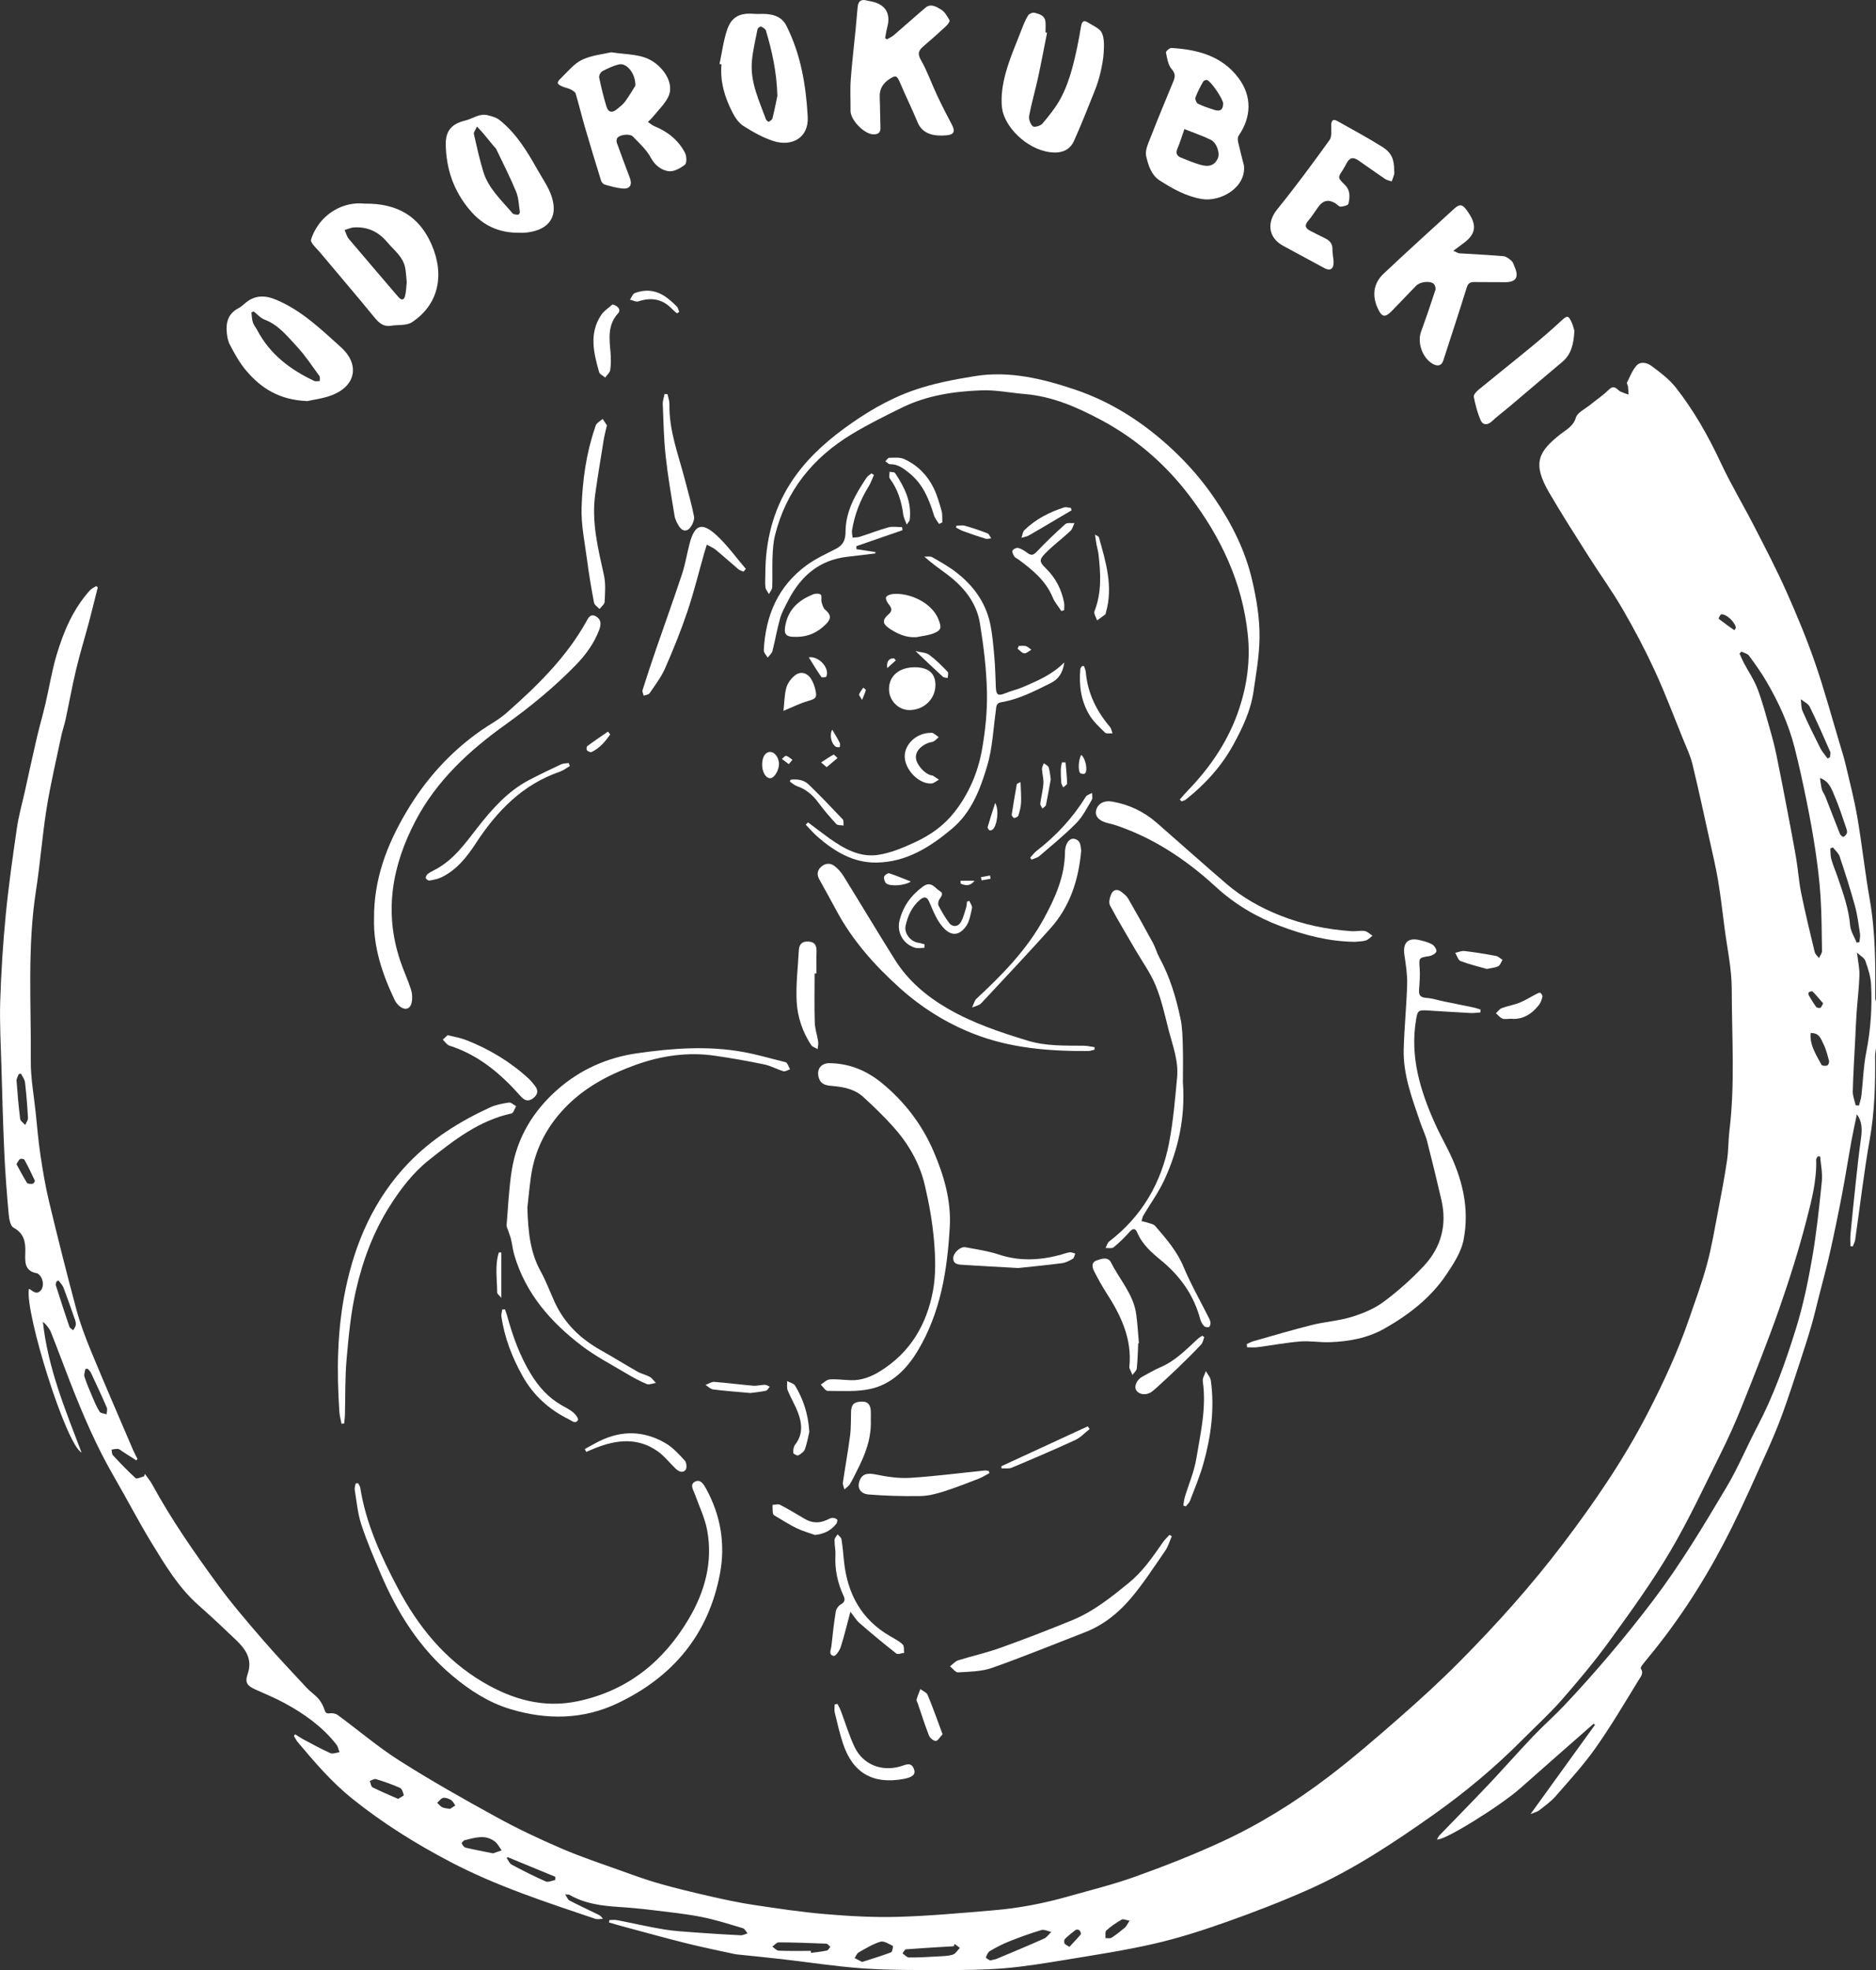 <?xml version="1.0" encoding="UTF-8"?>
<svg xmlns="http://www.w3.org/2000/svg" id="Calque_2" data-name="Calque 2" viewBox="0 0 1141.5 1198.14">
  <rect x="0" y="0" width="1141.5" height="1198.14" fill="#333333" stroke="none"/>
  <defs>
    <style>
      .cls-1 {
        fill: #fff;
        stroke-width: 0px;
      }
    </style>
  </defs>
  <g id="Calque_1-2" data-name="Calque 1">
    <g>
      <g id="_2xqD0G.tif" data-name="2xqD0G.tif">
        <g>
          <path class="cls-1" d="m717.87,486.25c1.63-1.83,3.21-3.71,4.91-5.47,13.95-14.43,24.94-30.72,31.28-49.88,4.83-14.6,6.79-29.5,5.19-44.96-3.3-31.89-16.51-59.48-35.65-84.63-14.63-19.21-32.55-34.66-53.83-45.99-14.48-7.71-29.48-14.28-46.19-15.66-8.77-.72-17.56-2.58-26.28-2.26-16.67.61-33.21,3.02-48.44,10.49-10.33,5.06-20.68,10.19-30.51,16.12-23.66,14.28-40.05,34.4-46.79,61.6-1.05,4.24-1.32,8.73-1.5,13.13-.25,6.12.05,12.26-.18,18.39-.05,1.42-1.3,2.79-1.99,4.18-.74-1.34-1.93-2.62-2.12-4.04-.35-2.52-.08-5.12-.09-7.69-.01-19.93,4.44-38.68,15.24-55.59,8.47-13.25,19.74-23.84,32.37-33.14,13.05-9.61,26.96-17.93,42.12-23.3,12.12-4.29,25.02-6.74,37.78-8.8,21.11-3.4,41.63,1.67,61.25,8.31,22.12,7.49,41.65,20.14,58.9,36.24,9.77,9.11,18.39,19.07,25.84,30.05,10.3,15.17,18.45,31.27,22.69,49.39,2.72,11.61,4.65,23.29,4.52,35.03-.12,11.01-2.08,22.03-3.69,32.98-1.68,11.43-6.59,21.77-12.06,31.82-7.26,13.35-17.27,24.36-29.13,33.74-.7.56-1.71.72-2.58,1.07-.35-.38-.7-.75-1.05-1.13Z"></path>
          <path class="cls-1" d="m758.61,817.45c1.35-.59,2.65-1.36,4.05-1.75,11.9-3.37,23.76-6.91,35.76-9.91,7.84-1.96,16.08-2.43,23.76-4.78,6.84-2.1,13.87-4.94,19.56-9.15,8.86-6.56,17.24-14.01,24.76-22.08,10.44-11.2,14.06-24.87,10.55-40.02-2.76-11.92-5.63-23.82-8.69-35.67-.99-3.84-2.8-7.46-4.08-11.23-4.94-14.55-10.57-29.03-10.16-44.71.35-13.22,1.74-26.41,2.1-39.63.16-5.91-.82-11.89-1.68-17.77-1.08-7.4,2.17-10.73,9.35-8.97,2.61.64,5.33,1.31,7.61,2.63,1.32.76,2.82,3.14,2.49,4.29-.36,1.26-2.64,2.5-4.25,2.76-6.58,1.09-6.36.93-5.89,7.68.31,4.37-.13,8.81-.39,13.2-.2,3.37,1.3,4.32,4.53,4.56,3.61.27,7.16,1.45,10.74,2.19,5.96,1.23,11.93,2.39,17.88,3.64,1.47.31,2.88.86,4.32,1.3-.06.57-.13,1.15-.19,1.72-1.97.13-3.96.46-5.92.35-8.91-.46-17.82-1.06-26.73-1.59-5.17-.31-5.55.39-6.42,5.49-3.85,22.53,2.46,43.17,11.48,63.31,2.32,5.19,5.04,10.21,7.61,15.29,8.92,17.6,13.67,36.19,9.72,55.74-1.49,7.35-6.09,14.38-10.4,20.8-9.56,14.23-22.91,24.5-37.67,32.88-10.26,5.82-21.65,7.84-33.28,8.28-5.96.22-11.99-.92-17.91-.45-8.74.71-17.4,2.36-26.11,3.49-2.06.27-4.19.04-6.29.04-.07-.64-.14-1.28-.21-1.91Z"></path>
          <path class="cls-1" d="m756.88,100.52c1.63,13.36-14.1,22.49-25.67,20.51-9.55-1.64-17.59-6.18-25.47-11.2-5.26-3.35-7.07-9.43-8.33-14.85-.81-3.52,1.34-7.95,2.81-11.73,4.4-11.31,9.1-22.49,13.72-33.71,1.14-2.77,1.39-4.8-1.05-7.58-2.17-2.47-2.72-6.53-3.43-9.99-.15-.72,2.21-2.86,3.31-2.79,15.9.94,30.76,4.78,40.86,18.31,8.25,11.06,7.88,23.67.07,35.01-.64.93-.61,2.61-.35,3.81,1.06,4.77,2.33,9.49,3.52,14.23Zm-36.21-21.99c-1.42,4.03-2.64,8.06-4.25,11.92-1.16,2.78-.27,4.43,2.2,5.43,3.79,1.53,7.59,3.12,11.51,4.27,5.61,1.66,8.89.37,10.84-3.72,1.51-3.17-.55-9.61-4.33-11.45-5.01-2.45-10.35-4.22-15.97-6.45Zm23.58-15.62c0-2.63-7.54-13.76-9.89-14.27-.68-.15-1.95.43-2.29,1.04-1.71,3.09-3.43,6.22-4.63,9.52-.37,1.03.51,3.39,1.45,3.86,3.14,1.57,6.55,2.66,9.91,3.75,3.72,1.21,5.45-.11,5.44-3.9Z"></path>
          <path class="cls-1" d="m221.77,123.86c20.27-.35,33.42,7.98,40.79,24.76,8.29,18.88,4.08,36.9-11.95,47.38-3.27,2.14-8.39,1.41-12.63,2.11-4.96.81-7.67-2.02-10.55-5.55-10.68-13.07-21.69-25.86-32.51-38.81-2.17-2.6-6.24-6.11-5.65-8.05,1.46-4.78,4.42-9.61,8.03-13.12,7.14-6.95,16.23-9.62,24.46-8.72Zm25.73,47.82c-.29-2.89-.44-5.58-.85-8.23-1.11-7.16-6.83-11.14-11.08-16.22-5.36-6.4-11.95-9.35-20.1-8.93-1.95.1-3.85,1.04-5.78,1.6.83,1.81,1.32,3.92,2.55,5.39,9.96,11.82,20.07,23.5,30.09,35.26,1.89,2.21,3.47,2.17,4.16-.65.67-2.72.71-5.59,1.01-8.22Z"></path>
          <path class="cls-1" d="m884.29,152.52c1.99.85,2.82,1.48,3.7,1.54,8.9.59,17.83.95,26.71,1.73,1.78.16,3.66,1.58,5.05,2.9,1.06,1,1.46,2.72,2.07,4.16,2.5,5.88.39,8.86-6.05,8.77-6.12-.09-12.25.02-18.37-.08-2.53-.04-4.04.44-4.93,3.34-4.59,14.85-9.51,29.6-14.28,44.4-.93,2.89-3.06,3.73-6.04,2.21-6.39-3.27-9.95-12.85-7.51-19.61,3.08-8.5,6.02-17.06,8.8-25.66.34-1.05-.34-3.12-1.23-3.75-2.63-1.88-8.27-1.01-10.59,1.37-4.86,4.97-9.63,10.03-14.47,15.03-4.41,4.55-6.31,4.22-8.89-1.47-3.51-7.73-2.51-15.2,3.63-20.96,14.2-13.34,28.61-26.45,43.02-39.56,3.3-3,4.97-2.63,7.63,1.05.58.81,1.14,1.63,1.66,2.48,4.34,7.04,3.49,11.91-3.01,16.98-1.97,1.54-4.01,3-6.89,5.15Z"></path>
          <path class="cls-1" d="m371.91,31.79c10.14,1.58,18.54.92,25.79,5.87,7.75,5.3,12.24,14.24,9.03,21.02-2.15,4.56-6.14,8.25-9.37,12.28-.93,1.16-2.08,2.16-3.13,3.23,1.34.88,2.57,2,4.02,2.59,8.02,3.27,14.49,8.44,18.52,16.1,1.05,1.99,1.22,6.29,0,7.26-2.76,2.2-6.88,4.46-10.03,3.98-4.34-.67-8.16-3.46-10.71-8.17-2.62-4.85-6.98-8.83-10.91-12.88-1.87-1.92-7.69-1.28-9.41.72-.56.66-.71,2.13-.41,2.99,2.57,7.18,5.28,14.3,7.95,21.44,1.59,4.25.03,6.83-4.46,6.44-3.65-.32-7.25-1.39-10.8-2.39-.91-.26-1.94-1.41-2.24-2.36-3.4-10.94-6.73-21.9-9.94-32.9-1.94-6.65-3.53-13.41-5.52-20.04-.32-1.06-1.83-1.95-2.99-2.54-1.5-.76-3.23-1.06-4.79-1.7-3.81-1.57-4.06-2.44-1.06-5.31,4.08-3.91,7.84-8.75,12.73-11.06,5.97-2.82,12.98-3.44,17.69-4.56Zm14.7,20.32c.14-7.68-5.41-13.99-10-12.93-3.51.81-6.89,2.43-10.1,4.13-1.06.57-2.16,2.67-1.93,3.81,1.21,5.91,2.66,11.79,4.39,17.57,1.1,3.66,3.53,4.17,6.41,1.73,1.73-1.47,3.66-2.83,4.97-4.63,2.6-3.59,4.83-7.44,6.25-9.68Z"></path>
          <path class="cls-1" d="m539.67,23.92c1.39-.82,2.93-1.45,4.14-2.48,6.47-5.54,12.8-11.26,19.31-16.76,3.34-2.83,6.76-.45,9.44,1.1,2.29,1.32,3.84,4.15,5.23,6.59.33.58-1.06,2.51-2.03,3.42-4.48,4.16-9.03,8.26-13.7,12.2-2.96,2.5-4.06,4.44-1.7,8.54,3.87,6.72,6.42,14.19,9.74,21.24,2.83,6.02,5.84,11.97,8.99,17.84,2.23,4.17,1.63,6.25-3.06,6.68-6.53.6-14.45-.06-17.67-7.84-3.4-8.23-7.36-16.23-10.83-24.43-1.67-3.94-2.55-4.4-6.14-2.06-3.98,2.59-6.31,5.98-6.11,10.95.25,6.25.22,12.52.46,18.77.12,3.08-1.54,4.04-4.19,4.04-5.6,0-14.09-8.74-14.02-14.29.08-6.27-.32-12.57.12-18.81.7-10.04,1.93-20.05,2.91-30.07.47-4.8.84-9.6,1.31-14.4.33-3.4,2.09-4.82,5.54-3.84,1.09.31,2.23.41,3.34.67,8.19,1.91,11.35,7.42,9.11,15.62-.6,2.18-.87,4.45-1.29,6.68.37.21.75.43,1.12.64Z"></path>
          <path class="cls-1" d="m217.86,902.03c.46.92,1.19,1.79,1.34,2.75,3.45,21.87,12.63,41.69,22.8,60.96,12.34,23.38,28.69,43.62,51.83,57.27,17.86,10.54,36.88,16.11,58.02,11.59,30.08-6.43,51.79-24.02,67.16-49.89,9.85-16.58,14.86-34.65,11.29-54.01-1.37-7.45-4.84-14.53-7.4-21.76-.97-2.73-3.53-6.1.12-7.89,3.32-1.63,5.34,1.98,6.72,4.51,8.83,16.23,11.74,33.63,8.31,51.7-7,36.83-28.53,62.51-62,78.51-21.25,10.16-43.32,10.35-65.43,3.71-13.21-3.97-24.77-11.41-35.35-20.3-20.12-16.91-33.61-38.49-43.76-62.36-4.18-9.82-8.42-19.66-11.71-29.79-2.18-6.7-2.79-13.91-3.95-20.92-.2-1.23.35-2.59.56-3.9.49-.07.98-.14,1.47-.2Z"></path>
          <path class="cls-1" d="m320.9,734.5c.44,15.44,1.9,27.58,8.14,38.83,3.3,5.95,5.64,12.43,8.49,18.64,6,13.06,15.85,22.39,28.25,29.33,7.46,4.17,14.7,8.72,22.14,12.93,2.33,1.32,5.1,1.85,7.43,3.16,1.47.83,2.49,2.43,3.71,3.69-1.89.26-4.1,1.27-5.62.64-4.32-1.8-8.46-4.1-12.49-6.5-9.04-5.4-18.49-10.3-26.84-16.64-19.02-14.46-34.39-31.95-41.25-55.57-.87-2.99-1.17-6.14-1.89-9.18-.45-1.89-1.21-3.69-1.81-5.55-.34-1.06-1-2.16-.91-3.19.95-11.19,1.4-22.46,3.18-33.52,3.17-19.7,12.97-35.92,27.96-49.07,13.82-12.12,30.29-19.31,47.98-21.87,21.48-3.11,43.35-4.76,65.04-.8,8.22,1.5,16.28,3.88,24.41,5.88.68.17,1.59.33,1.93.82.8,1.16,1.32,2.52,1.96,3.8-1.34.43-2.87,1.51-3.99,1.19-3.95-1.15-7.65-3.31-11.64-4.14-10-2.07-20.08-3.86-30.18-5.32-16.4-2.38-32.53.01-47.89,5.5-14.89,5.32-29.09,12.51-40.71,23.66-12.83,12.31-20.94,27.21-23.32,44.98-.94,7.04-1.61,14.12-2.08,18.3Z"></path>
          <path class="cls-1" d="m637.11,19.92c-1.83,9.14-3.53,18.31-5.51,27.42-1.69,7.74-3.95,15.37-5.4,23.14-.38,2.01.76,5.01,2.27,6.37.84.76,4.66-.28,5.79-1.63,4.08-4.85,8.17-9.87,11.14-15.42,3.05-5.69,5.28-11.95,6.99-18.2,2.27-8.3,3.93-16.79,5.35-25.28.6-3.6,1.77-4.28,4.61-2.43,2.86,1.86,6.79,3.35,8.06,6.04,1.6,3.37,1.38,7.82,1.18,11.77-.23,4.35-1.11,8.7-2.11,12.96-.87,3.7-2.09,7.34-3.5,10.87-4.05,10.13-8.04,20.3-12.52,30.24-2.51,5.58-7.68,7.67-14.38,6.82-14.84-1.88-28.03-15.86-29.37-26.89-.84-6.92.35-14.44,2.21-21.26,2.52-9.26,6.5-18.12,9.95-27.12,1.06-2.76,2.21-5.55,3.79-8.03.63-.98,2.74-1.84,3.84-1.53,2.92.8,6.31,1.59,6.64,5.56.18,2.12.03,4.27.03,6.41.32.06.63.11.95.17Z"></path>
          <path class="cls-1" d="m187,243.92c-17.1-.63-28.16-7.88-37.16-18.46-3.99-4.69-7.07-10.26-9.94-15.76-1.44-2.75-1.93-6.23-2.03-9.4-.17-5.4,1.77-9.96,6.95-12.67,1.61-.84,3.02-2.11,4.42-3.3,5.78-4.88,11.89-4.93,18.82-2.02,15.51,6.51,27.32,18.02,39.43,28.88,10.98,9.84,9.74,23.08-5.27,29.04-5.53,2.19-11.67,2.87-15.22,3.7Zm-32.63-54.51c-.47.2-.94.4-1.4.59.27,2.02.28,4.13.89,6.04.55,1.71,1.83,3.18,2.69,4.81,7.69,14.61,20.07,23.96,34.63,30.82.95.45,2.3.05,3.46.05-.1-1.06.19-2.4-.35-3.14-4.41-6.02-8.54-12.34-13.6-17.78-5.82-6.25-11.2-13.21-19.74-16.43-2.47-.93-4.4-3.27-6.58-4.96Z"></path>
          <path class="cls-1" d="m316.04,141.57c-12.2.13-22.02-4.16-30.13-13.76-9.85-11.66-14.38-24.87-14.68-39.77-.18-8.6,3.71-12.79,12.02-14.78,4.46-1.07,8.43-4.44,13.38-3.2,2.5.63,5.26,1.32,7.21,2.86,10.46,8.25,17.12,19.51,23.55,30.88,2.93,5.18,6.47,10.2,8.29,15.77,4.6,14.11-3.82,21.05-16.64,21.99-.99.07-1.99,0-2.99,0Zm-25.81-64.62c-.96,2.21-2.11,3.53-1.88,4.55,1.74,7.7,3.44,15.43,5.74,22.97,3.13,10.27,11.14,17.32,17.76,25.25.63.75,2.27.8,3.46.87.32.02,1.09-1.09,1.02-1.59-.63-4.17-.72-8.61-2.29-12.42-3.61-8.77-7.96-17.25-12.05-25.82-.35-.74-1.08-1.3-1.61-1.95-2.11-2.56-4.2-5.15-6.34-7.69-.92-1.1-1.93-2.13-3.8-4.17Z"></path>
          <path class="cls-1" d="m437.81,38.92c1.5-6.99,2.38-14.2,4.67-20.93,2.63-7.75,7.77-10.23,15.99-9.58,2.63.21,5.3-.07,7.93.13,5.18.4,9.6,2.11,12.14,7.18,8.74,17.4,11.9,36.17,12.94,55.29.7,12.83-9.68,18.43-21.07,14.7-6.33-2.07-12.35-5.49-18.02-9.07-2.8-1.77-5.02-5.01-6.6-8.06-4.76-9.17-7.73-18.88-6.79-29.44-.4-.07-.79-.14-1.19-.21Zm35.21,19.36c-.43-14.69-3.28-27.27-6.97-39.67-.32-1.06-1.87-1.94-3.04-2.47-.4-.18-1.91.89-2.05,1.56-1.29,6.52-2.89,13.03-3.46,19.62-1.08,12.59,4.37,23.78,8.54,35.2.24.66,1.43,1.66,1.68,1.53.91-.48,2.1-1.24,2.32-2.11,1.25-5.06,2.25-10.18,2.98-13.66Z"></path>
          <path class="cls-1" d="m577.89,746.4c-1.46,26.19-5.59,51.79-19.29,74.81-6.65,11.17-15.72,20.47-28.69,23.45-8.42,1.93-17.49,1.24-26.27,1.26-1.41,0-2.81-2.48-4.22-3.81,1.79-1.11,3.52-3.03,5.38-3.16,4.22-.31,8.51.33,12.77.47,6.65.22,12.5-2.09,18.08-5.55,18.29-11.34,28.27-28.43,32.06-48.9,1.81-9.78,1.48-20.17.64-30.16-.96-11.41-2.99-22.81-5.61-33.97-3.17-13.51-10.07-25.4-19.35-35.7-5.67-6.3-11.81-12.21-18.06-17.95-4.9-4.5-11.16-5.96-17.7-6.61-3.85-.38-8.17-.29-9.53-5.47-1.27-4.84,1.5-8.53,6.52-8.5,12.22.08,22.83,4.56,32.09,12.17,13.76,11.3,24.47,25.38,31.39,41.54,6.18,14.44,10.78,29.78,9.8,46.1Z"></path>
          <path class="cls-1" d="m227.59,559.08c-.25-24.42,7.95-45.49,19.7-65.35,11.6-19.6,26.54-36.27,45.28-49.39,5.12-3.59,10.8-6.51,15.46-10.61,18.51-16.3,36.15-33.45,48.46-55.24,1.28-2.26,2.49-5.56,6-3.69,3.25,1.73,3.45,4.72,2.16,8.15-3.13,8.31-8.16,15.23-14.31,21.54-13.06,13.41-27.38,25.17-42.63,36.09-21.99,15.74-41.84,33.89-54.74,58.38-14.35,27.22-19.45,55.44-9.46,85.31,1.98,5.93,4.66,11.64,6.58,17.59.79,2.44.93,5.38.4,7.89-.83,3.93-3.95,4.86-7.11,2.42-1.3-1.01-2.48-2.42-3.19-3.91-7.57-15.81-12.99-32.18-12.6-49.2Z"></path>
          <path class="cls-1" d="m848.34,103.52c0,.85.17,1.75-.04,2.56-.38,1.45-.98,2.84-1.49,4.26-1.37-.5-2.91-.74-4.09-1.54-5.42-3.65-10.71-7.49-16.09-11.19-3.35-2.3-5.36-1.79-7.25,1.64-.68,1.24-1.28,2.54-2.06,3.71-3.38,5.05-3.47,5.11.96,9.43,3.46,3.38,3.13,7.53,2.21,11.53-.22.95-3.05,1.68-4.72,1.78-1.02.06-2.1-1.31-3.18-2q-6.13-3.9-10.44,2.14c-2.06,2.89-3.97,5.92-6.27,8.6-2.24,2.61-1.57,4.35,1.07,5.78,3.13,1.68,6.33,3.21,9.51,4.8,2.76,1.38,4.38,3.32,4.31,6.68-.06,2.81.79,5.65.67,8.46-.15,3.61-2.3,4.66-5.53,2.94-8.38-4.48-16.73-9.03-25.08-13.56-9.46-5.13-9.97-14.48-3.66-22.25,11.08-13.66,21.54-27.84,31.82-42.12,1.56-2.16.92-6.01,1.02-9.09.09-2.72,1.03-3.97,3.62-2.51,9.27,5.19,18.64,10.23,27.63,15.87,5.49,3.44,7.07,7.67,7.06,14.11Z"></path>
          <path class="cls-1" d="m719.76,658.32c1.55,20.77-2.65,40.6-11.32,59.35-3.49,7.55-8.51,14.4-12.76,21.61-.59,1-.72,2.26-1.07,3.41,1.04.24,2.12.39,3.12.75,1.77.62,4.06.89,5.15,2.15,6.58,7.63,13.19,15.13,17.22,24.76,4.49,10.74,10.33,20.92,15.56,31.36.44.88.89,1.87.9,2.82,0,.88-.38,2.33-.93,2.53-.86.29-2.37.07-2.96-.55-1.04-1.08-1.9-2.55-2.29-4-3.92-14.73-12.18-26.39-23.96-36.03-5.77-4.72-11.53-9.8-14.55-17.11-.99-2.38-2.56-2.44-4.51-.21-2.98,3.4-6.26,6.59-9.76,9.44-1.04.85-3.23.31-4.89.41.73-1.35,1.12-3.13,2.23-3.98,19.92-15.3,31.75-35.65,36.43-59.98,2.52-13.1,3.63-26.5,4.88-39.8.96-10.14-2.81-19.65-5.27-29.27-2.29-8.97-4.28-18.12-7.79-26.63-3.15-7.65-8.17-14.52-12.36-21.74-5.2-8.96-10.59-17.83-15.43-26.98-.9-1.71-.13-4.79.78-6.84,1.26-2.84,3.8-3.33,6.34-1.24,1.43,1.17,3.03,2.36,3.92,3.91,5.18,8.99,10.24,18.04,15.18,27.16,1.49,2.74,2.25,5.86,3.75,8.59,6.43,11.73,10.23,24.4,12.96,37.37,1.13,5.39,1.22,11.04,1.39,16.58.22,7.39.05,14.79.05,22.19Z"></path>
          <path class="cls-1" d="m666,638.39c-1.25.28-2.51.81-3.76.82-23.89.16-47.56-1.71-70.01-10.54-16.55-6.51-31.56-15.94-44.81-27.85-15.23-13.7-28.76-28.86-38.51-47.09-3.4-6.37-6.93-12.67-10.43-18.98-1.52-2.74-1.24-5.3.97-7.41,2.46-2.35,5.58-2.69,8.22-.72,2.22,1.65,4.17,3.91,5.64,6.28,10.5,16.93,20.69,34.06,31.3,50.92,7.9,12.56,19.01,21.96,31.68,29.36,15.33,8.95,32.07,14.57,48.99,19.72,11.18,3.4,22.59,3,34.02,3.09,2.24.02,4.47.57,6.71.87,0,.51,0,1.02-.01,1.54Z"></path>
          <path class="cls-1" d="m491.64,500.12c4.27,3.21,8.49,6.5,12.84,9.61,8.83,6.31,18.45,11.79,29.49,10.24,8-1.13,15.88-4.51,23.3-7.98,8.92-4.17,17.05-9.93,23.25-17.76,8.81-11.14,14.41-24.04,16.91-37.84,2.11-11.69,3.36-23.75,3.1-35.6-.29-13.87-2.04-27.79-4.23-41.51-2.1-13.17-10.32-22.87-20.9-30.61-4.29-3.14-8.62-6.23-13.01-10.16,1.64.1,3.59-.34,4.88.39,5.01,2.85,10.1,5.71,14.63,9.23,10.18,7.9,17.64,17.94,20.48,30.67,1.54,6.91,2.05,14.07,2.69,21.14.55,6.09.61,12.22.89,18.34.21,4.46,1.51,5.1,5.67,3.36,3.63-1.51,7.55-2.33,11.14-3.91,8.54-3.74,17.24-7.27,24.84-14.86-.91,6.44-3.59,10.25-8.31,12.58-9.7,4.78-19.29,9.88-30.16,11.64-3.14.51-2.88,2.82-3.2,5.14-1.56,11.25-2.06,22.85-5.27,33.62-4.21,14.11-9.51,28.19-21.46,38.21-13.33,11.18-27.73,20.25-45.82,20.54-14.04.22-25.37-6.6-35.63-15.44-2.69-2.32-5.01-5.06-7.49-7.6.46-.47.92-.94,1.38-1.42Z"></path>
          <path class="cls-1" d="m207.8,865.9c-.45-2.43-1.15-4.84-1.31-7.29-1.67-24.95-1.36-49.8,3.74-74.42,6-29.04,17.66-55.37,38.39-76.92,14.07-14.62,31.13-25.29,49.52-33.74,3.57-1.64,7.63-2.4,11.55-2.98,1.31-.19,2.9,1.44,4.36,2.23-.92,1.52-1.61,4.14-2.81,4.4-19.66,4.23-34.97,16.24-50.12,28.24-9.74,7.71-17.3,17.59-24,28.15-10.05,15.86-16.44,33.24-20.56,51.28-3.12,13.67-4.43,27.82-5.67,41.83-1.01,11.32-.7,22.76-1.02,34.15-.05,1.64-.3,3.27-.46,4.91-.54.05-1.08.1-1.62.16Z"></path>
          <path class="cls-1" d="m957.98,201.26c-.49,7.99-1.84,14.21-7.35,18.82-10.76,9.01-21.42,18.14-32.15,27.19-3.58,3.03-7.35,5.85-10.79,9.03-2.69,2.49-5.44,2.21-6.69-.6-2.02-4.55-3.27-9.5-4.24-14.4-.24-1.22,1.62-3.21,2.96-4.32,10.63-8.74,21.43-17.28,32.05-26.03,6.13-5.05,12.16-10.24,17.98-15.64,3.91-3.63,4.55-3.76,6.74,1.15.84,1.89,1.23,3.98,1.47,4.8Z"></path>
          <path class="cls-1" d="m824.24,572.79c-15.78-.15-30.73-4.12-45.33-9.62-14.52-5.48-27.66-13.28-39.14-23.82-17.59-16.14-37.08-29.27-59.83-37.1-2.01-.69-4.09-1.23-6.15-1.73-5.07-1.24-7.66-4.11-6.83-7.67.94-4.05,4.76-6.2,9.77-5.34,10.21,1.76,19.26,6.06,27.06,12.85,14.16,12.34,28.14,24.89,42.39,37.11,9.8,8.4,20.91,14.64,32.97,19.4,13.93,5.5,28.33,8.43,43.18,9.46,2.68.19,5.46-.52,8.07-.09,1.68.27,3.15,1.86,4.71,2.86-1.36,1-2.58,2.43-4.1,2.89-2.14.65-4.49.57-6.76.8Z"></path>
          <path class="cls-1" d="m713,934.31c-1.29,2.94-2.16,6.17-3.95,8.76-6.88,9.95-13.46,20.2-21.29,29.37-7.48,8.76-16.59,16.02-27.63,20.29-18.83,7.28-37.52,14.96-56.56,21.66-6.41,2.25-13.67,2.29-20.59,2.72-1.56.1-3.27-2.39-4.92-3.68,1.66-1.25,3.13-3.06,5-3.65,8.39-2.65,17.04-4.52,25.31-7.49,14.86-5.33,29.61-10.97,44.21-16.98,12.77-5.26,23.46-13.84,34.1-22.49,8.57-6.96,14.68-15.81,20.83-24.72,1.17-1.69,2.73-3.11,4.11-4.65.46.29.92.58,1.37.87Z"></path>
          <path class="cls-1" d="m452.41,347.67c-1.04-.47-2.25-.73-3.09-1.44-4.67-3.93-9.19-8.06-13.91-11.94-1.56-1.28-3.55-2.03-5.35-3.02-.52,1.69-1.07,3.38-1.55,5.08-3.38,11.87-6.31,23.9-10.26,35.59-3.95,11.72-8.61,23.23-13.58,34.56-2.37,5.39-6.09,10.22-9.43,15.13-.61.9-2.37,1.01-3.6,1.48-.24-1.16-.97-2.47-.65-3.45,2.65-8.38,5.41-16.73,8.28-25.05,5.23-15.19,10.71-30.29,15.75-45.54,1.96-5.93,2.95-12.17,4.52-18.23,3.05-11.72,7.36-13.54,16.22-5.51,6.73,6.1,12.08,13.7,18.05,20.63-.46.57-.93,1.13-1.39,1.7Z"></path>
          <path class="cls-1" d="m369.28,258.71c-.76,3.4-1.49,6.01-1.92,8.67-1.79,11.05-3.62,22.1-5.18,33.19-2.37,16.86,1.72,33.03,5.31,49.3,1.14,5.17.67,10.77.41,16.15-.07,1.5-2.01,2.91-3.09,4.36-1.16-1.26-3.08-2.38-3.35-3.8-1.65-8.66-3.12-17.36-4.26-26.1-1.4-10.69-3.71-21.48-3.32-32.15.59-16.15,2.74-32.3,8.03-47.78.32-.94.49-2.06,1.12-2.74,1.07-1.15,2.45-2.02,3.71-3.01.92,1.42,1.84,2.83,2.54,3.91Z"></path>
          <path class="cls-1" d="m531.76,288.89c-1.07,2.35-1.89,4.84-3.24,7.01-5.11,8.22-8.51,17.07-10.08,26.61-.23,1.43.22,2.96.36,4.45,1.47-.15,3.03-.06,4.41-.51,5.83-1.86,11.54-4.13,17.44-5.73,2.57-.69,5.47-.12,8.23-.12.09.62.19,1.23.28,1.85-9.36,3.24-18.72,6.49-28.08,9.73,0,.61.01,1.21.02,1.82,3.86.59,7.73,1.18,11.59,1.77l-.09.83c-5.63.67-11.26,1.38-16.9,2.01-17.18,1.92-28.5,11.8-36.12,26.63-1.82,3.54-3.82,7.09-4.91,10.88-1.87,6.52-2.96,13.26-4.66,19.83-.38,1.49-1.91,2.69-2.91,4.02-.82-1.49-2.43-3.03-2.35-4.48,1.04-21.1,8.67-39.08,26.14-51.78,5.46-3.97,11.76-6.84,17.81-9.95,4.36-2.24,5.79-5.46,5.8-10.33.02-12.49,6.08-22.87,12.75-32.89.71-1.07,2-1.76,3.02-2.63l1.49.97Z"></path>
          <path class="cls-1" d="m657.88,517.33c-1.58,17.94-6.88,34.13-18.86,47.45-13.79,15.33-27.9,30.38-42.01,45.41-1.29,1.38-3.66,1.74-5.52,2.58.9-1.85,1.36-4.17,2.76-5.47,15.62-14.48,30.47-29.58,40.83-48.47,7.03-12.82,12.91-26.03,12.95-41.06,0-.28.02-.57.05-.85.44-4.32,2.81-7.34,5.61-6.74,4.05.87,3.78,4.42,4.19,7.14Z"></path>
          <path class="cls-1" d="m602.07,895.89c-2.17,1.16-4.25,2.55-6.53,3.42-7.31,2.81-14.61,5.68-22.07,8.02-4.44,1.39-9.17,2.5-13.78,2.55-10.34.13-20.72-.13-31.02-.95-5.16-.41-7.1-3.91-5.79-7.92,1.51-4.63,4.78-5.33,9.89-4.28,6.87,1.41,14.06,2.51,21,2.08,15.16-.94,30.26-2.94,45.39-4.48.79-.08,1.62.18,2.43.28l.49,1.27Z"></path>
          <path class="cls-1" d="m517.45,980.24c-2.21,8.22-3.8,14.98-5.93,21.56-.68,2.11-3.08,5.5-4.18,5.31-3.47-.6-1.67-3.85-1.44-6.01.73-7.04,1.54-14.08,2.66-21.06.24-1.54,1.55-3.37,2.9-4.16,2.32-1.36,3.03-2.71,1.89-5.17-3.65-7.86-5.47-16.07-5.01-24.8.16-3.1-.6-6.23-.54-9.35.02-1.15,1.21-2.28,1.86-3.41.81.99,2.17,1.89,2.35,2.99.71,4.34,1.08,8.74,1.52,13.12,1.98,19.93,10.53,35.78,28.32,45.97,2.59,1.48,5.34,2.9,7.43,4.94,1,.97.62,3.35.87,5.09-1.63.16-3.86,1.1-4.79.37-7.59-5.95-15.01-12.13-22.3-18.45-1.99-1.72-3.39-4.14-5.62-6.94Z"></path>
          <path class="cls-1" d="m557.55,387.54c-6.18.35-11.31-1.96-16.18-5.16-4.49-2.95-4.71-5.32-.64-8.81,2.57-2.2,1.74-3.96-.03-6.15-.94-1.16-2.01-3.34-1.52-4.26.59-1.1,2.74-1.76,4.27-1.9,9.94-.9,23.65,5.23,27.64,15.54,1.84,4.75,1.79,6.48-2.91,8.36-3.33,1.33-7.07,1.62-10.63,2.37Z"></path>
          <path class="cls-1" d="m692.57,817c-.25,5.11-.33,10.24-.88,15.31-.15,1.38-1.71,2.6-2.63,3.89-.63-1.4-1.27-2.8-1.86-4.22-.1-.24-.03-.57,0-.85,1.69-17.01-5.23-31.29-14.11-45.01-2.7-4.17-5.07-8.58-7.35-13-1.24-2.4-1.76-5.34,1.48-6.51,2.97-1.07,6.96-2.48,8.85,1.28,5.2,10.37,13.58,19.24,15.27,31.26.83,5.88,1.13,11.84,1.66,17.77-.14.02-.28.04-.43.06Z"></path>
          <path class="cls-1" d="m406.18,239.76c.4,2.02,1.19,4.06,1.15,6.07-.34,16.01,5.49,30.73,9.39,45.85,1.92,7.43,4.1,14.81,5.56,22.34.4,2.08-.86,4.96-2.25,6.8-2.05,2.71-4.87,2.31-6.71-.53-1.29-2-2.49-4.3-2.87-6.6-1.99-12.07-4.1-24.14-5.41-36.3-1.13-10.45-1.35-21.01-1.77-31.54-.08-2.07.7-4.17,1.09-6.25.61.05,1.22.11,1.83.16Z"></path>
          <path class="cls-1" d="m495.66,592.03c0,9.96-.21,19.92.1,29.86.12,3.9,1.51,7.75,2.09,11.65.22,1.46-.21,3.01-.34,4.52-1.35-.82-3.2-1.33-3.98-2.52-5.25-8.02-8.29-17.11-8.78-26.46-.54-10.3.79-20.71,1.31-31.07.19-3.88,2.2-5.7,6.09-5.36,3.65.32,4.86,2.23,4.69,6.57-.17,4.26-.04,8.54-.04,12.8-.38,0-.76,0-1.14,0Z"></path>
          <path class="cls-1" d="m569.19,416.65c-.04,8.55-7.12,15.28-15.99,15.2-6.66-.06-12.26-5.88-12.26-12.73,0-8.14,6.3-13.39,15.94-13.3,8.14.08,12.34,3.77,12.31,10.82Z"></path>
          <path class="cls-1" d="m272.32,629.57c4.15,1.05,7.72,1.59,11.01,2.86,14.2,5.51,27.09,13.23,38.34,23.56,1.35,1.24,2.48,2.74,3.66,4.16,2.35,2.85,2.07,5.44-.85,7.73-2.81,2.2-5.13,1.69-7.68-1.18-12.04-13.58-25.53-25.11-43.27-30.73-1.59-.5-2.75-2.41-4.1-3.66,1.01-.96,2.02-1.91,2.89-2.74Z"></path>
          <path class="cls-1" d="m529.86,863.34c.48,11.56-3.45,21.41-8.36,31-1.43,2.78-2.73,5.64-4.37,8.3-.78,1.27-2.22,2.14-3.35,3.19-.32-1.41-1.08-2.89-.89-4.23,1.38-9.55,3.14-19.05,4.38-28.61.62-4.77.42-9.64.58-14.47.14-4.35,1.83-5.96,6.41-6.09,3.71-.11,5.41,1.65,5.6,5.89.08,1.85.01,3.7.01,5.04Z"></path>
          <path class="cls-1" d="m619.6,771.19c-11.44-.64-22.75-1.23-34.06-1.95-2.53-.16-5.49-.37-5.52-3.94-.03-3.32,4.33-7.32,7.43-6.74,6.82,1.28,13.78,2.26,20.33,4.43,12.54,4.16,24.89,3.53,37.36.21,1.92-.51,3.8-1.31,5.75-1.58,1.07-.15,2.26.5,3.39.79-.49,1.09-.68,2.67-1.51,3.16-2.04,1.19-4.32,2.38-6.61,2.68-8.84,1.17-17.74,1.99-26.57,2.94Z"></path>
          <path class="cls-1" d="m346.71,465.9c-2,1.16-3.88,2.68-6.02,3.42-22.73,7.81-38.27,23.89-51.07,43.44-5.46,8.34-11.67,16.29-21.02,20.8-2.23,1.08-4.81,1.55-7.28,1.98-.67.12-1.99-.8-2.21-1.48-.2-.66.43-1.9,1.08-2.44,1.19-.99,2.62-1.72,4.01-2.42,11.49-5.82,18.69-16.02,26.3-25.79,8.9-11.41,18.41-22.17,31.47-29.03,6.42-3.37,12.97-6.49,19.54-9.56,1.34-.63,3.02-.51,4.55-.74.22.61.44,1.22.66,1.83Z"></path>
          <path class="cls-1" d="m484.19,387.32c-6.43.16-7.52-1.79-6.1-8.03,2.13-9.38,8.43-14.47,16.66-17.83,1.37-.56,3.66-.61,4.65.19.82.67.1,2.99.5,4.46.45,1.66.98,3.65,2.18,4.68,3.46,2.96,3.91,5.24.76,8.52-5.06,5.27-11.22,8.13-18.65,8.01Z"></path>
          <path class="cls-1" d="m645.8,371.61c-1.79-2.76-4.05-5.33-5.28-8.31-4.24-10.26-12.41-16.81-20.92-23.11-.8-.59-1.93-.95-2.4-1.73-.67-1.08-1.51-2.77-1.09-3.61.46-.93,2.45-1.88,3.43-1.61,1.98.55,3.86,1.73,5.53,2.99,2.26,1.7,3.64,1.54,5.72-.64,5.56-5.86,11.4-11.47,17.43-16.84,1.13-1.01,3.66-.45,5.55-.61-.78,1.61-1.19,3.62-2.42,4.76-4.98,4.64-10.5,8.73-15.26,13.57-3.95,4.01-3.69,5.31.34,9.24,5.93,5.78,9.48,12.76,11.04,20.8.29,1.48.04,3.06.04,4.59-.57.17-1.14.34-1.71.51Z"></path>
          <path class="cls-1" d="m562.46,576.45c-1.93,0-4.01.46-5.78-.08-7.15-2.21-11.12-9.34-9.32-16.57,2.15-8.64,7.01-15.33,14.26-20.63,5.03-3.67,7.23.98,10.26,2.77,2.79,1.66.46,3.55-.49,5.39-.52,1-.73,2.67-.24,3.58,1.95,3.62,3.96,7.26,6.47,10.5,2.04,2.64,5.46,2.29,7.11-.71,1.48-2.68,2.22-5.78,3.16-8.74.36-1.14.34-2.41.5-3.61.48-.14.96-.28,1.44-.42.58,1.45,1.89,3.06,1.61,4.33-.84,3.83-1.47,8.12-3.67,11.15-5.05,6.96-11,5.85-16.67-3.07-2.35-3.7-3.97-7.89-5.73-11.94-1.38-3.19-3.11-3.23-5.55-1.19-4.96,4.15-7.43,9.74-8.78,15.79-1.04,4.64,3.13,9.77,7.76,10.37,1.29.17,2.53.63,3.8.95-.04.71-.08,1.41-.13,2.12Z"></path>
          <path class="cls-1" d="m509.58,1036.29c.69,1.39,1.49,2.74,2.04,4.19,2.76,7.29,4.98,14.83,8.29,21.86,5.11,10.84,16.47,15.33,28.03,11.93,3.03-.89,6.5-3.02,8.22,1.73,1.15,3.16-.85,4.9-6.36,5.92-18.73,3.45-31.05-3.7-36.94-21.76-1.98-6.08-3.42-12.35-4.92-18.57-.38-1.57-.06-3.32-.06-4.98.56-.1,1.12-.21,1.68-.31Z"></path>
          <path class="cls-1" d="m720,915.61c.32-1.74.47-3.54.98-5.23,2.33-7.76,5.64-15.34,6.95-23.25,2.57-15.51,6.25-31.02,3.94-47.02-.28-1.94,1.2-4.14,1.86-6.23,1.05,1.93,2.76,3.77,3.04,5.8,2.34,17.06.12,33.81-4.46,50.23-2.17,7.78-5.35,15.29-8.22,22.86-.48,1.27-1.69,2.27-2.57,3.4-.5-.19-1.01-.38-1.51-.57Z"></path>
          <path class="cls-1" d="m307.25,796.29c.43,1.26.92,2.51,1.28,3.79,3.46,12.53,7.78,24.69,14.65,35.83,4.7,7.62,10.52,14.13,18.39,18.64,2.47,1.41,5.08,2.68,7.26,4.47,1.38,1.14,3.3,3.79,2.86,4.58-1.49,2.68-3.57.59-5.41-.32-12.1-5.92-21.72-14.59-28.29-26.34-6.35-11.36-11.07-23.4-12.91-36.39-.19-1.34.36-2.78.56-4.17.54-.03,1.07-.05,1.61-.08Z"></path>
          <path class="cls-1" d="m372.72,185.14c3.45.83,5.24,3.41,3.38,5.43-6.55,7.12-5.3,15.41-4.61,23.79.29,3.53.33,7.15-.17,10.63-.24,1.65-2,3.09-3.07,4.63-1.28-1.11-3.35-2-3.73-3.36-3.29-11.69-6.2-23.55,1.33-34.75,1.7-2.52,4.55-4.27,6.87-6.38Z"></path>
          <path class="cls-1" d="m355.83,881.29c2.87-1.57,5.69-3.23,8.61-4.69,13.81-6.88,27.58-6.56,40.76,1.28,4.4,2.62,8.04,6.68,11.55,10.52,1.03,1.13,1.3,4.49.41,5.54-1.94,2.29-4.4.88-6.27-.94-3.55-3.45-6.68-7.49-10.67-10.32-12.01-8.51-24.85-7.16-37.76-2.07-1.93.76-3.83,1.61-5.74,2.41-.3-.58-.59-1.16-.89-1.75Z"></path>
          <path class="cls-1" d="m732.78,813.19c-.61,1.52-.85,3.39-1.89,4.5-4.57,4.86-9.32,9.55-14.12,14.19-4.3,4.15-8.73,8.15-13.13,12.2-.94.87-1.93,1.69-2.97,2.44-3.23,2.31-7.78,1.73-9.38-1.15-1.33-2.4.58-6.44,3.78-8.1,3.65-1.9,7.16-4.12,10.95-5.71,9.06-3.8,15.65-10.73,22.67-17.17.85-.78,1.89-1.36,2.85-2.03.42.28.84.56,1.25.84Z"></path>
          <path class="cls-1" d="m476.72,432.32c.54-4.88.54-9.6,1.73-14.01.74-2.76,2.84-5.55,5.08-7.42,3.39-2.82,7.55-1.85,9.93,1.92,1.26,2,2.15,4.36,2.68,6.68,1.13,4.92.21,5.49-4.67,6.91-4.81,1.39-9.35,3.71-14.75,5.92Z"></path>
          <path class="cls-1" d="m495.9,933.54c-3.68-1.32-7.5-2.34-11-4.03-4.22-2.03-8.18-4.59-12.23-6.97-.85-.5-2.1-1.07-2.27-1.81-.4-1.76-.27-3.65-.35-5.48,1.55-.05,3.4-.68,4.6-.06,5.05,2.61,9.93,5.55,14.82,8.46,4.53,2.7,9.1,2.93,13.84.65,1.02-.49,2.11-1.1,3.19-1.15.97-.05,2.24.35,2.86,1.03.36.4-.02,1.95-.53,2.6-3.2,4.04-7.36,6.19-12.92,6.75Z"></path>
          <path class="cls-1" d="m571.35,318.63c-1.03-1.72-2.46-3.31-3.03-5.17-3-9.76-6.68-19.05-15.01-25.7-3.48-2.78-6.85-5.52-11.7-5.43-.95.02-1.93-1.16-2.89-1.78.76-.74,1.52-2.11,2.29-2.12,3.04-.04,6.46-.45,9.08.73,8.01,3.6,14.07,9.68,17.95,17.54,2.18,4.42,3.56,9.29,4.91,14.07.62,2.19.31,4.65.42,6.99-.67.29-1.34.59-2.01.88Z"></path>
          <path class="cls-1" d="m566.08,445.72c.24.02,1.07-.16,1.63.15,1.23.69,2.33,1.62,3.48,2.46-.99.86-1.89,1.88-3.01,2.52-.95.55-2.19.57-3.25.96-4.96,1.83-7.9,5.4-7.61,9.17.31,4.09,5.27,9.68,9.38,10.58.28.06.62,0,.83.13,1.28.8,2.53,1.65,3.79,2.47-1.52.82-3.01,2.25-4.58,2.34-7.58.46-16.09-8.28-16.24-16.33-.13-7.47,7.08-14.37,15.57-14.45Z"></path>
          <path class="cls-1" d="m492.45,870.83c-.63,2.62-1.3,6.7-2.67,10.54-.57,1.59-2.48,2.92-4.09,3.79-.6.33-2.97-.95-3.01-1.57-.09-1.66.17-3.74,1.14-4.98,4.83-6.18,4.25-12.81,1.75-19.44-1.75-4.64-4.39-8.94-6.26-13.54-.68-1.67-.27-3.78-.36-5.69,1.66.91,4.03,1.41,4.87,2.81,4.88,8.16,7.96,16.98,8.63,28.09Z"></path>
          <path class="cls-1" d="m666.3,325.14c1.49.95,2.22,1.14,2.32,1.52,4.21,15.01,8.88,29.99,4.3,45.83-.12.41-.11.99-.38,1.2-1.63,1.25-3.32,2.42-4.99,3.61-.59-1.86-2.16-4.11-1.6-5.52,4.51-11.44,3.79-23.14,2.43-34.92-.22-1.95-.84-3.85-1.2-5.79-.3-1.65-.49-3.32-.87-5.93Z"></path>
          <path class="cls-1" d="m609.28,891.74c17.54-8.09,35.08-16.19,52.61-24.28.37.55.75,1.1,1.12,1.66-2.88,2.25-5.47,5.16-8.7,6.65-12.78,5.89-25.73,11.41-38.71,16.86-1.8.75-4.1.31-6.16.43-.05-.44-.11-.87-.16-1.31Z"></path>
          <path class="cls-1" d="m573.54,1054.73c-1.65,1.74-2.88,4.07-4.12,4.08-1.42,0-3.56-1.77-4.15-3.26-2.53-6.43-4.6-13.03-6.84-19.58-.28-.81-.9-1.73-.71-2.41.6-2.14,1.51-4.2,2.31-6.29,1.52,1.18,3.8,2.04,4.44,3.59,3.2,7.7,5.97,15.58,9.07,23.87Z"></path>
          <path class="cls-1" d="m659.59,405.09c.37,1.23.98,2.45,1.09,3.7,1.11,12.78,6.49,23.64,14.69,33.29.86,1.02,1.06,2.6,1.56,3.92-1.56-.11-3.71.39-4.57-.45-3.43-3.34-7.08-6.71-9.51-10.76-5.11-8.53-6.4-18.09-5.49-27.93.06-.6.65-1.15.99-1.73.41-.02.82-.03,1.23-.05Z"></path>
          <path class="cls-1" d="m626.84,521.62c1.3-1.39,2.44-2.98,3.93-4.14,11.9-9.22,21.98-20.05,29.9-32.9.7-1.13,2.53-1.56,3.83-2.32-.03,1.42.46,3.15-.17,4.21-2.9,4.83-5.47,10.11-9.36,14.06-7.03,7.15-14.87,13.52-22.49,20.08-1.28,1.1-3.17,1.49-4.78,2.21-.29-.4-.58-.8-.88-1.2Z"></path>
          <path class="cls-1" d="m919.47,619.6c-2.25,0-3.99.44-5.32-.12-1.49-.62-2.62-2.13-3.91-3.25,1.17-1.07,2.17-2.59,3.55-3.11,3.55-1.32,7.39-1.91,10.89-3.33,3.59-1.47,6.91-3.6,10.38-5.39.7-.36,1.84-.86,2.23-.57.67.51,1.4,1.71,1.23,2.41-.42,1.73-1.03,3.58-2.11,4.96-4.45,5.68-10.11,9.07-16.95,8.39Z"></path>
          <path class="cls-1" d="m904.77,589.32c-4.97-1.43-10.63-2.76-16.01-4.81-1.52-.58-2.22-3.28-3.3-5.01,1.9-.4,3.85-1.31,5.67-1.1,6.39.75,12.75,1.78,19.07,2.96,1.44.27,2.7,1.57,4.04,2.39-.82,1.32-1.35,3.19-2.54,3.84-1.78.96-4.03,1.06-6.94,1.72Z"></path>
          <path class="cls-1" d="m481.08,474.21c4.01-.48,8.03.04,10.97,2.89,7.12,6.88,13.95,14.05,20.75,21.25.7.74.35,2.47.49,3.74-1.5-.28-3.58-.03-4.42-.93-3.85-4.15-7.55-8.48-10.93-13.03-3.41-4.59-7.42-8.1-12.9-9.97-1.62-.55-2.99-1.86-4.47-2.83.17-.37.34-.75.5-1.12Z"></path>
          <path class="cls-1" d="m456.62,847.21c-8.3-.76-15.52-1.27-22.68-2.18-1.64-.21-3.1-1.79-4.64-2.74,1.77-.65,3.59-1.97,5.31-1.85,7.89.57,15.75,1.66,23.64,2.32,2.36.2,4.78-.53,7.18-.55.97,0,1.95.73,2.93,1.14-.76.86-1.4,2.29-2.31,2.48-3.45.73-6.99,1.05-9.42,1.38Z"></path>
          <path class="cls-1" d="m652.02,310.38c-2.84,1.67-5.68,3.34-8.52,5.01-5.83,3.44-11.63,6.94-17.52,10.28-1.32.75-2.95.94-4.43,1.39.57-1.57.7-3.6,1.78-4.65,6.86-6.64,15.15-10.96,24.19-13.81,1.21-.38,2.73.19,4.1.32.14.49.27.97.41,1.46Z"></path>
          <path class="cls-1" d="m551.72,319.04c-.97-2.67-1.87-4.23-2.08-5.87-1.05-8.02-3.29-15.51-8.2-22.12-.67-.91-.14-2.72-.16-4.11,1.15.24,2.89.09,3.36.78,5.78,8.64,10.31,17.74,8.86,28.64-.06.49-.58.92-1.77,2.68Z"></path>
          <path class="cls-1" d="m411.91,190.57c-.89-.78-1.86-1.48-2.66-2.34-5.73-6.2-12.61-7.69-20.79-4.94-1.44.48-3.42-.65-5.15-1.03.97-1.39,1.66-3.53,2.97-4.03,6.18-2.36,12.36-1.82,17.96,1.77,2.73,1.74,5.14,4.04,7.49,6.3.83.8,1.05,2.23,1.55,3.38-.46.3-.91.6-1.37.9Z"></path>
          <path class="cls-1" d="m473.98,464.85c-.07,3.79-2.88,8.36-5.19,8.44-2.86.11-5.15-3.8-5.04-8.61.1-4.47,1.98-7.32,4.84-7.36,2.86-.04,5.47,3.59,5.4,7.53Z"></path>
          <path class="cls-1" d="m639.37,473.87c-.94,5.16-1.82,10.47-2.93,15.73-.18.83-1.42,1.44-2.17,2.15-.45-1.03-1.4-2.11-1.28-3.07.5-4.07,1.63-8.07,1.9-12.15.2-2.89-.74-5.85-.87-8.79-.05-1.16.72-2.36,1.11-3.54,1.01.8,2.58,1.41,2.92,2.43.76,2.25.9,4.71,1.32,7.25Z"></path>
          <path class="cls-1" d="m557.06,395.96c3.47.88,6.44.85,8.34,2.27,4.06,3.02,7.67,6.68,11.21,10.33.63.65.07,2.47.06,3.75-1-.22-2.3-.11-2.95-.71-5.26-4.8-10.41-9.72-16.66-15.63Z"></path>
          <path class="cls-1" d="m305.05,761.76v27.58c-1.36-1.68-2.54-2.46-2.54-3.24.02-8.14-1.51-16.43,1.02-24.38.51.01,1.01.03,1.52.04Z"></path>
          <path class="cls-1" d="m554.2,536.14c-3.73,2.61-12.94,3.06-15.03,1.06-.91-.87-1.47-2.79-1.19-4.01.21-.92,2.25-2.31,3.03-2.07,4.22,1.33,8.3,3.1,13.19,5.02Z"></path>
          <path class="cls-1" d="m620.97,475.64c.15,4.66.49,8.58.32,12.49-.12,2.64-.82,5.3-1.61,7.84-.23.75-1.65,1.44-2.58,1.53-.45.04-1.59-1.44-1.49-2.1.92-6.21,2.02-12.38,3.11-18.56.03-.17.46-.26,2.25-1.2Z"></path>
          <path class="cls-1" d="m371.29,446.65c-2.97,4.35-6.38,8.32-11.29,10.71-.67.33-2.23-.36-2.87-1.05-.41-.44-.23-2.21.28-2.59,4.1-3.04,8.34-5.88,12.54-8.78.44.57.89,1.14,1.33,1.71Z"></path>
          <path class="cls-1" d="m582.01,319.69c1.72,0,3.55-.38,5.14.07,4.64,1.33,9.23,2.87,13.72,4.63.99.39,1.51,1.98,2.25,3.01-1.13.1-2.37.56-3.38.25-4.61-1.42-9.18-3.01-13.72-4.65-1.49-.54-2.86-1.41-4.28-2.13.09-.4.18-.79.27-1.19Z"></path>
          <path class="cls-1" d="m492.12,399.79c6.25-.97,12.84,6.66,10.7,11.66-.21.48-2.75.73-3.06.28-2.61-3.74-4.96-7.67-7.64-11.95Z"></path>
          <path class="cls-1" d="m605.52,488.36c2.59,4.02,1.18,14.04-1.58,16.17-.48.37-1.5.7-1.84.45-.58-.42-1.3-1.45-1.14-1.98,1.33-4.64,2.85-9.23,4.56-14.64Z"></path>
          <path class="cls-1" d="m648.37,463.69c.35,4.24.84,8.49.94,12.74.02.8-1.52,1.64-2.34,2.46-.42-.94-1.12-1.86-1.21-2.83-.24-2.68-.32-5.38-.28-8.07.02-1.43.42-2.85.65-4.28.75,0,1.49-.01,2.24-.02Z"></path>
          <path class="cls-1" d="m503.01,466.58c-1.66-1.41-2.52-2.14-3.38-2.87,2.49-1.62,4.92-3.35,7.53-4.74.35-.19,1.61,1.34,2.44,2.08-2.12,1.77-4.23,3.55-6.59,5.53Z"></path>
          <path class="cls-1" d="m657.93,459.14c2.47,1.82,4.13,9.28,2.29,11.24-.45.48-2.41.35-2.94-.21-1.53-1.6-.91-8.81.65-11.04Z"></path>
          <path class="cls-1" d="m506.41,443.79c1.59,2.74,3.19,5.3,4.56,7.97.36.71.05,1.76.04,2.66-.78-.05-1.7.14-2.3-.21-3-1.74-4.11-7.54-2.3-10.43Z"></path>
          <path class="cls-1" d="m619.86,392.88c1.47,0,3.03-.3,4.39.09,1.21.34,2.21,1.43,3.3,2.19-1.44.79-2.93,2.29-4.3,2.18-1.42-.11-2.71-1.78-4.06-2.77.22-.56.45-1.13.67-1.69Z"></path>
          <path class="cls-1" d="m584.48,535.64h8.53c-2.67,3.45-5.55,3.03-8.49,1.75-.01-.58-.03-1.17-.04-1.75Z"></path>
          <path class="cls-1" d="m479.95,464.73c-1.68-1.26-2.93-2.2-4.18-3.14.88-.68,1.94-2.08,2.59-1.9,1.39.38,2.56,1.56,3.82,2.41-.62.73-1.25,1.47-2.23,2.63Z"></path>
          <path class="cls-1" d="m545.1,401.61c-1.75,1.58-3.5,3.15-5.24,4.73-.47-3.75.66-5.94,4.07-5.99.39.42.78.84,1.18,1.26Z"></path>
          <path class="cls-1" d="m524.54,425.69c-1.08-1.96-2.01-2.91-1.8-3.41.6-1.45,1.64-2.73,2.51-4.07.56.5,1.68,1.14,1.6,1.46-.44,1.66-1.19,3.23-2.3,6.02Z"></path>
          <path class="cls-1" d="m596.89,533.46c1.84-.33,3.67-.67,5.51-1,.12.66.24,1.32.36,1.98-1.84.33-3.67.66-5.51.99l-.36-1.98Z"></path>
        </g>
      </g>
      <path class="cls-1" d="m1141.5,637.55c-.19,1.54-.55,3.08-.54,4.62.17,16.92-.24,33.73-3.22,50.53-3.61,20.33-5.95,40.88-8.91,61.33-.2,1.4-.98,2.71-1.49,4.07-.46-.07-.92-.13-1.38-.2,0-2.43-.19-4.87.03-7.27,1.01-10.71,2.1-21.42,3.26-32.12.96-8.87,1.92-17.74,3.16-26.57.84-5.91.25-10.66-2.56-14.19-1.17,5.67-2.41,11.22-3.43,16.8-1.94,10.7-3.61,21.44-5.65,32.12-2.23,11.64-4.63,23.26-7.22,34.83-1.98,8.82-4.38,17.54-6.61,26.3-1.57,6.16-3,12.36-4.77,18.46-2.12,7.31-4.46,14.56-6.84,21.79-3.49,10.6-6.9,21.24-10.72,31.72-2.86,7.83-6.11,15.54-9.54,23.14-6.97,15.47-13.82,31.01-21.37,46.2-13.03,26.22-28.39,51.04-46.7,73.96-2.47,3.1-5.03,6.13-7.48,9.25-.57.72-1.4,2.09-1.13,2.48,1.96,2.82-.1,5.04-1.27,6.93-8.55,13.88-16.81,27.99-26.21,41.29-7.34,10.4-16.03,19.87-24.43,29.5-2.86,3.28-6.56,5.85-10.02,8.56-1.11.87-2.66,1.17-5.17,2.22,13.62-18.85,26.42-36.58,39.23-54.31-.29-.21-.58-.42-.87-.63-14.91,13.11-29.84,26.18-44.71,39.33-12.14,10.73-46.22,31.93-50.58,31.06.53-.9.86-1.82,1.48-2.47,9.87-10.24,19.88-20.36,29.66-30.7,9.18-9.71,18-19.75,27.2-29.43,6.17-6.48,12.93-12.4,19.08-18.9,19.22-20.36,37.26-41.7,54.21-64.04,16.59-21.88,30.63-45.33,44.6-68.84,7-11.78,12.28-24.56,18.68-36.71,10-19.01,17.16-39.17,23.5-59.55,4.34-13.95,7.34-28.39,9.85-42.8,2.69-15.46,4.33-31.11,5.91-46.74.51-5-.62-10.16-1.01-15.25-.5-.01-1.01-.02-1.51-.03-.32.66-.94,1.34-.92,1.99.41,12.64-2.8,24.82-5.9,36.78-4.73,18.3-10.45,36.4-16.7,54.25-6.96,19.86-14.81,39.42-22.61,58.97-3.93,9.85-8.31,19.55-13.04,29.03-9.98,20.01-19.41,40.38-30.79,59.59-11.1,18.74-23.95,36.49-36.76,54.15-8.98,12.38-18.85,24.16-28.92,35.68-7.38,8.44-15.76,16.02-23.67,24-16.94,17.1-35.36,32.47-55,46.32-23.91,16.86-48.32,33.05-75.12,44.99-16.5,7.35-33.42,13.87-50.46,19.91-14.49,5.13-29.23,9.85-44.2,13.27-18.16,4.15-36.64,6.91-55.04,9.95-11.99,1.98-24.04,3.94-36.14,4.93-12.32,1-24.73,1.07-37.1,1.05-16.08-.02-32.21.12-48.24-.98-16.5-1.14-32.9-3.73-49.36-5.62-8.72-1-17.46-1.84-26.19-2.76-.99-.1-1.98-.17-2.95-.39-9.67-2.12-19.38-4.06-28.97-6.45-13.03-3.25-25.98-6.86-38.95-10.33-2.83-.76-5.63-1.61-8.44-2.43.1-.48.19-.97.29-1.45,1.52,0,3.08-.24,4.54.04,9.57,1.85,19.07,4.08,28.68,5.66,6.55,1.08,13.24,1.41,19.88,1.91,8.91.66,17.83,1.22,26.76,1.65,1.37.07,2.78-.76,4.18-1.18-.94-1.07-1.7-2.76-2.86-3.11-8.38-2.49-16.74-5.2-25.29-6.87-9.83-1.92-19.85-2.95-29.81-4.16-6.88-.84-13.79-1.48-20.7-1.93-10.39-.67-20.56-2.03-29.77-7.38-.32-.18-.8-.08-2.58-.21,1.22,1.75,1.7,3.21,2.67,3.71,5.73,2.96,11.58,5.68,17.37,8.5,1.07.52,2.09,1.15,2.92,2.67-1.56,0-3.26.41-4.66-.06-29.88-10.1-59.9-19.83-87.99-34.53-21.13-11.06-41.25-23.59-59.89-38.56-12.53-10.06-22.8-22.11-33.05-34.28-.97-1.15-1.61-2.56-2.41-3.85.25-.33.5-.65.76-.98,1.63,1.01,3.2,2.11,4.88,3.01,5.48,2.9,10.92,5.92,16.58,8.45,1.47.65,3.67-.34,5.53-.58-.62-1.58-.9-3.41-1.91-4.69-8.47-10.8-19.44-18.6-31.35-25.08-5.72-3.11-11.77-5.62-17.73-8.28-5.09-2.27-6.72-4.15-4.91-9.39,3.16-9.17-1.27-15.27-7.19-20.94-7.5-7.18-15.08-14.28-22.86-21.16-11.92-10.54-19.97-24.01-28.11-37.3-8.13-13.27-15.27-27.15-23.09-40.61-10.79-18.58-19.19-38.24-26.96-58.2-3.84-9.87-7.5-19.82-11.43-29.66-.98-2.45-2.7-4.6-4.94-6.49,2.96,27.68,13.41,53.09,23.54,79.57-9.49-4.95-34.5-85.08-32.06-99.42.14-.02.33-.1.42-.04,2.21,1.47,4.41,3.74,6.97.65,1.94-2.35,1.31-7.09-1.11-9.35-.41-.38-.91-.82-1.42-.91-7.89-1.38-7.18-7.37-7.03-13.05.16-6.13-.91-11.29-7.19-14.68-1.94-1.05-2.68-5.36-2.94-8.28-1.12-12.43-2.09-24.89-2.66-37.35-.8-17.48-1.25-34.97-1.75-52.46-.37-13.23-1.15-26.49-.73-39.7.55-17.44,1.66-34.9,3.34-52.27,1.72-17.74,4.25-35.41,6.82-53.05,1.09-7.51,3.2-14.87,4.85-22.3,2.38-10.74,4.69-21.51,7.19-32.22,1.64-7.02,3.66-13.95,5.31-20.97,2.32-9.9,3.89-20.02,6.8-29.73,4.28-14.3,10.08-28.02,20.32-39.32.99-1.09,2.5-1.7,3.77-2.54l.95.8c-1.78,7.06-3.5,14.13-5.37,21.17-2.55,9.56-5.48,19.04-7.78,28.66-2.43,10.16-4.28,20.46-6.47,30.68-.71,3.31-1.9,6.52-2.59,9.84-3.07,14.67-6.55,29.28-8.92,44.06-2.66,16.61-3.88,33.45-6.47,50.08-5.35,34.41-2.86,69.03-3.15,103.56-.09,10.42,1.88,20.86,2.97,31.29.91,8.72,1.62,17.48,2.93,26.15,1.43,9.5,3.03,19.01,5.28,28.35,5.25,21.83,10.71,43.62,16.55,65.3,2.31,8.6,5.48,17.02,8.88,25.26,8.34,20.16,17.04,40.17,25.62,60.23.8,1.87,1.82,3.66,2.74,5.48-.27.27-.54.55-.81.82-2.83-1.82-5.67-3.65-8.5-5.47-.84-.54-1.65-1.38-2.54-1.48-1.29-.15-2.65.24-3.98.41.25,1.16.11,2.67.81,3.41,4.46,4.79,8.97,9.57,13.83,13.95.77.69,3.42-.7,5.2-1.13.14-.49.28-.99.42-1.48,1.48,2.11,3.19,4.1,4.42,6.35,11.65,21.35,25.5,41.27,39.82,60.85,8.36,11.43,17.62,22.23,26.88,32.96,8.82,10.22,18.11,20.03,27.3,29.92,2.22,2.39,5.04,4.22,7.18,6.67,1.57,1.79,2.79,4.06,3.57,6.32.66,1.9,1.03,2.94,3.43,2.56,1.53-.24,3.58.17,4.81,1.08,12.57,9.23,24.49,19.45,37.62,27.77,19.26,12.21,39.17,23.44,59.17,34.41,12.77,7.01,26.02,13.24,39.4,19,12.04,5.18,24.54,9.3,36.89,13.74,7.58,2.73,15.18,5.47,22.93,7.66,9.91,2.8,19.94,5.21,29.98,7.5,8.82,2.01,17.69,3.96,26.63,5.3,14.68,2.21,29.39,4.43,44.18,5.68,14.71,1.24,29.55,2.07,44.29,1.64,19.41-.57,38.79-2.38,58.16-4,15.39-1.29,30.52-4.23,45.38-8.46,13.58-3.86,27.35-7.22,40.61-11.99,17.66-6.35,35.21-13.19,52.24-21.04,23.24-10.7,44.99-24.22,65.33-39.71,14.88-11.33,29.08-23.59,43.16-35.93,12.51-10.96,24.82-22.19,36.53-34,22.43-22.62,43.69-46.28,62.98-71.71,19.16-25.26,37.01-51.31,51.57-79.53,9.61-18.63,18.42-37.61,25.22-57.47,3.75-10.96,7.82-21.85,10.83-33.01,2.9-10.73,4.72-21.76,6.82-32.69,1.95-10.14,3.87-20.29,5.39-30.5.89-6.01.74-12.17,1.47-18.21,3.46-28.55,1.42-57.2,1.4-85.79,0-12.64-2.84-25.27-4.45-37.9-1.22-9.54-2.32-19.1-3.91-28.57-1.36-8.07-3.28-16.05-5.05-24.05-3.45-15.59-6.8-31.2-10.57-46.71-1.23-5.05-3.56-9.84-5.53-14.69-5.7-14.04-11.02-28.26-17.37-42-5.88-12.74-12.47-25.21-19.51-37.35-6.39-11.02-13.92-21.38-20.75-32.16-8.12-12.81-16.3-25.59-23.95-38.68-10.65-18.22-6.29-25.2,7.01-35.69,3.52-2.77,7.63-4.64,9.23-9.95.94-3.13,5.53-5.21,8.55-7.67,3.76-3.07,7.84-5.79,11.3-9.15,2-1.95,3.36-2.23,5.34-.53.65.55,1.27,1.21,2.02,1.54,1.58.7,3.24,1.23,4.86,1.83-.11-1.67-.17-3.34-.36-5-.09-.81-.86-1.8-.59-2.35,1.69-3.44,3.13-7.16,5.54-10.05,2.63-3.17,6.76-1.98,9.36-.05,5.31,3.94,10.81,8.06,14.84,13.2,10.96,13.96,19.66,29.34,27.21,45.48,6.24,13.34,13.85,26.02,20.59,39.13,6.67,12.97,13.42,25.91,19.36,39.22,6.33,14.19,12.33,28.59,17.42,43.26,5.73,16.53,10.29,33.46,15.33,50.22,1.22,4.05,2.48,8.09,3.44,12.2,2.47,10.57,5.22,21.1,7.05,31.78,2.83,16.57,4.62,33.33,7.54,49.88,3.51,19.88,3.5,39.88,3.35,59.92,0,.82.34,1.64.52,2.46v28.23Zm-81.84-241.26c-.4.39-.79.78-1.19,1.18.83,1.84,1.58,3.73,2.52,5.52,2.83,5.36,6.34,10.46,8.47,16.08,3.05,8.03,5.21,16.41,7.58,24.69,1.48,5.14,2.83,10.34,3.91,15.57,2.31,11.19,4.45,22.41,6.6,33.64,1.85,9.7,3.73,19.39,5.38,29.12,1.18,6.96,1.62,14.07,3.03,20.97,2.45,12.02,5.35,23.94,8.22,35.87.33,1.38,1.7,2.51,2.59,3.76.65-1.41,1.89-2.83,1.87-4.23-.13-11.08-.2-22.18-.89-33.24-.58-9.3-1.74-18.58-3.1-27.8-1.49-10.06-3.33-20.08-5.35-30.06-2.22-10.92-4.58-21.83-7.32-32.62-3.65-14.38-9.79-27.79-17.29-40.54-3.15-5.35-6.77-10.45-10.48-15.44-.93-1.26-3.01-1.67-4.56-2.46Zm69.47,275.92c.67.06,1.33.12,2,.18.51-2.02,1.25-4.01,1.48-6.06,1.03-8.86,1.26-17.86,2.99-26.57,2.71-13.64,3.62-27.33,2.9-41.11-.25-4.84-1.88-9.71-3.51-14.34-.64-1.81-3.01-3.01-5.05-4.93.63,5.47,1.61,9.66,1.48,13.81-.23,7.5-1.18,14.97-1.71,22.46-.39,5.52-.59,11.06-.87,16.59-.53,10.49-1.2,20.98-1.47,31.48-.07,2.82,1.14,5.66,1.75,8.5Zm-13.83-156.81c-.53.19-1.07.38-1.6.57.18,2.22.02,4.54.62,6.64,1.13,3.92,2.79,7.69,4.1,11.57,3.16,9.35,6.52,18.59,7.33,28.62.29,3.59,2.61,7.02,4,10.52.55-.12,1.09-.23,1.64-.35.15-1.7.63-3.45.38-5.09-.87-5.72-1.59-11.51-3.12-17.07-2.77-10.06-5.96-20.02-9.27-29.92-.69-2.06-2.68-3.67-4.07-5.49Zm-512.86,676.93c1.74-.44,3.04-.6,4.2-1.08,9.58-4.02,19.18-8,28.67-12.24,1.72-.77,2.92-2.67,4.37-4.05-2.03-.43-4.31-1.66-6.06-1.13-6.62,1.97-13.14,4.34-19.56,6.9-4.05,1.61-7.96,3.65-11.72,5.86-1.21.71-1.97,2.49-2.44,3.94-.11.33,1.85,1.33,2.55,1.81Zm504.98-719.18c.36,2.33.55,4.7,1.15,6.97.38,1.46,1.48,2.72,2.04,4.15,2.99,7.59,5.87,15.21,8.9,22.78.34.84,1.62,2.04,2.12,1.89.88-.25,1.79-1.32,2.14-2.24.3-.8,0-1.93-.31-2.82-2.32-6.64-4.39-13.41-7.19-19.84-1.78-4.09-3.13-8.82-8.85-10.88Zm4.57-11.91c.48-.19.96-.38,1.43-.57.09-1.16.62-2.52.21-3.46-4.02-9.18-8.03-18.38-12.46-27.36-.96-1.94-3.56-3.07-5.4-4.57.32,2.45.11,5.13,1.07,7.29,3.36,7.6,7.04,15.07,10.8,22.48,1.13,2.23,2.88,4.13,4.35,6.19Zm-531.17,720.98l-.41,1.45c-9.71.59-19.42,1.12-29.12,1.87-.77.06-1.43,1.6-2.15,2.45,1.31.88,2.61,2.5,3.92,2.51,5.66.07,11.32-.28,16.97-.6,3.24-.18,6.59-.19,9.65-1.09,1.72-.51,2.94-2.69,4.38-4.12-1.09-.82-2.17-1.64-3.26-2.46Zm-56.24,11.02c5.96-1.93,11.89-3.7,17.67-5.89.77-.29,1.27-3.78.99-3.91-2.41-1.17-5.4-3.15-7.51-2.52-4.63,1.39-8.91,4.05-13.18,6.46-1.14.64-1.71,2.29-2.54,3.48,1.38.72,2.76,1.43,4.57,2.37Zm-31.18-6.76c.02.41.04.82.06,1.23,3.22-.44,6.47-.74,9.64-1.41.84-.18,1.44-1.47,2.15-2.25-.83-.67-1.64-1.9-2.49-1.94-9.65-.41-19.3-.75-28.96-.8-1.28,0-2.58,1.69-3.87,2.6,1.3.86,2.58,2.4,3.91,2.46,6.51.26,13.03.12,19.55.12Zm-193.4-59.31c1.79-.61,3.51-1.21,5.24-1.8-1.32-1.79-2.33-3.96-4.01-5.29-5.85-4.63-12.25-2.42-18.49-.89-.75.18-1.93,1.63-1.77,1.96.48,1.02,1.37,2.33,2.34,2.56,5.46,1.3,10.98,2.31,16.7,3.46ZM12.79,653.01c-.47.07-.94.14-1.4.21-.46,1.37-1.41,2.77-1.31,4.1.55,7.75,1.22,15.51,2.19,23.21.17,1.32,2.01,2.43,3.07,3.64.59-1.42,1.75-2.87,1.68-4.26-.39-7.21-.96-14.43-1.79-21.6-.21-1.84-1.59-3.54-2.44-5.31Zm40.54,179.42c-.47.05-.93.1-1.4.15-.21,1.58-.97,3.34-.52,4.72,1.33,4.14,3.05,8.17,4.76,12.18,1.33,3.11,2.62,6.28,4.44,9.09.66,1.02,2.8,1.1,4.27,1.6.05-1.4.58-3.01.08-4.17-3.08-7.12-6.36-14.14-9.66-21.17-.43-.91-1.3-1.61-1.97-2.41Zm255.74,297.13c-.27.1-.55.21-.82.31,1,1.41,1.68,3.41,3.05,4.14,6.81,3.65,13.72,7.15,20.8,10.27,1.49.66,3.8-.54,5.73-.88.02-.66.05-1.31.07-1.97-9.61-3.96-19.22-7.91-28.82-11.87ZM35.62,778.82c-.41.16-.82.33-1.23.49-.16.78-.64,1.66-.43,2.32,2.68,8.46,5.41,16.91,8.28,25.31.29.86,1.52,1.39,2.32,2.08.54-1.03,1.35-2.01,1.54-3.09.18-1.05-.12-2.26-.48-3.3-2.27-6.54-4.54-13.09-7.01-19.56-.6-1.57-1.96-2.84-2.98-4.25Zm206.62,315.23c1.65-1.06,3.54-1.94,3.45-2.27-.45-1.6-1.06-3.87-2.28-4.42-4.73-2.12-9.68-3.81-14.64-5.34-1.04-.32-2.49.71-3.75,1.12.54,1.33.7,3.4,1.67,3.88,5.09,2.57,10.38,4.74,15.56,7.02Zm859.47-465.72c-.58,7.52,3.48,13.29,6.64,19.28.33.62,2.44.77,3.46.41.66-.24,1.34-1.96,1.12-2.78-.93-3.53-1.83-7.16-3.45-10.4-1.47-2.92-2.57-6.88-7.77-6.52ZM10.02,708.02c2.13,3.86,4.1,7.73,6.42,11.38.43.68,2.33.67,3.5.52.52-.06,1.43-1.5,1.25-1.89-1.97-4.29-4.06-8.54-6.32-12.68-.28-.52-2.01-.78-2.66-.42-.82.45-1.23,1.65-2.19,3.1Zm677.29,460.12c-2.1-.35-3.84-1.23-4.77-.7-3.3,1.9-6.52,4.07-9.35,6.61-.88.79-.41,3.07-.55,4.67,1.27-.05,2.82.35,3.74-.25,2.85-1.84,5.52-3.98,8.12-6.17.91-.77,1.4-2.03,2.81-4.16Zm-36.61,15.91c2.43-2.62,4.81-5.04,6.95-7.66.31-.37-.32-1.91-.93-2.49-.43-.42-1.8-.47-2.3-.1-2.25,1.68-4.44,3.48-6.43,5.45-.52.51-.6,1.96-.26,2.69.34.73,1.46,1.09,2.97,2.11Zm-376.83-83.91c.75-.5,1.95-1.3,3.16-2.1-.86-1.15-1.5-2.66-2.64-3.35-1.37-.83-3.28-1.54-4.74-1.24-1.36.28-2.43,1.95-3.63,3,1.01.92,1.88,2.11,3.06,2.69,1.21.6,2.71.6,4.79,1Zm781.39-716.88c.33-.43.65-.86.98-1.3-.21-3.36-5.84-8.79-8.93-8.3-.67.11-1.68,2.55-1.55,2.66,3.08,2.42,6.3,4.66,9.5,6.94Zm54.09,226.98c-2.08-2.39-4.16-4.9-6.41-7.24-.31-.32-1.63.05-2.25.45-.32.21-.37,1.35-.11,1.82,1.4,2.43,2.84,4.85,4.49,7.1.41.56,1.77.78,2.55.58.54-.13.84-1.24,1.72-2.71Z"></path>
    </g>
  </g>
</svg>
